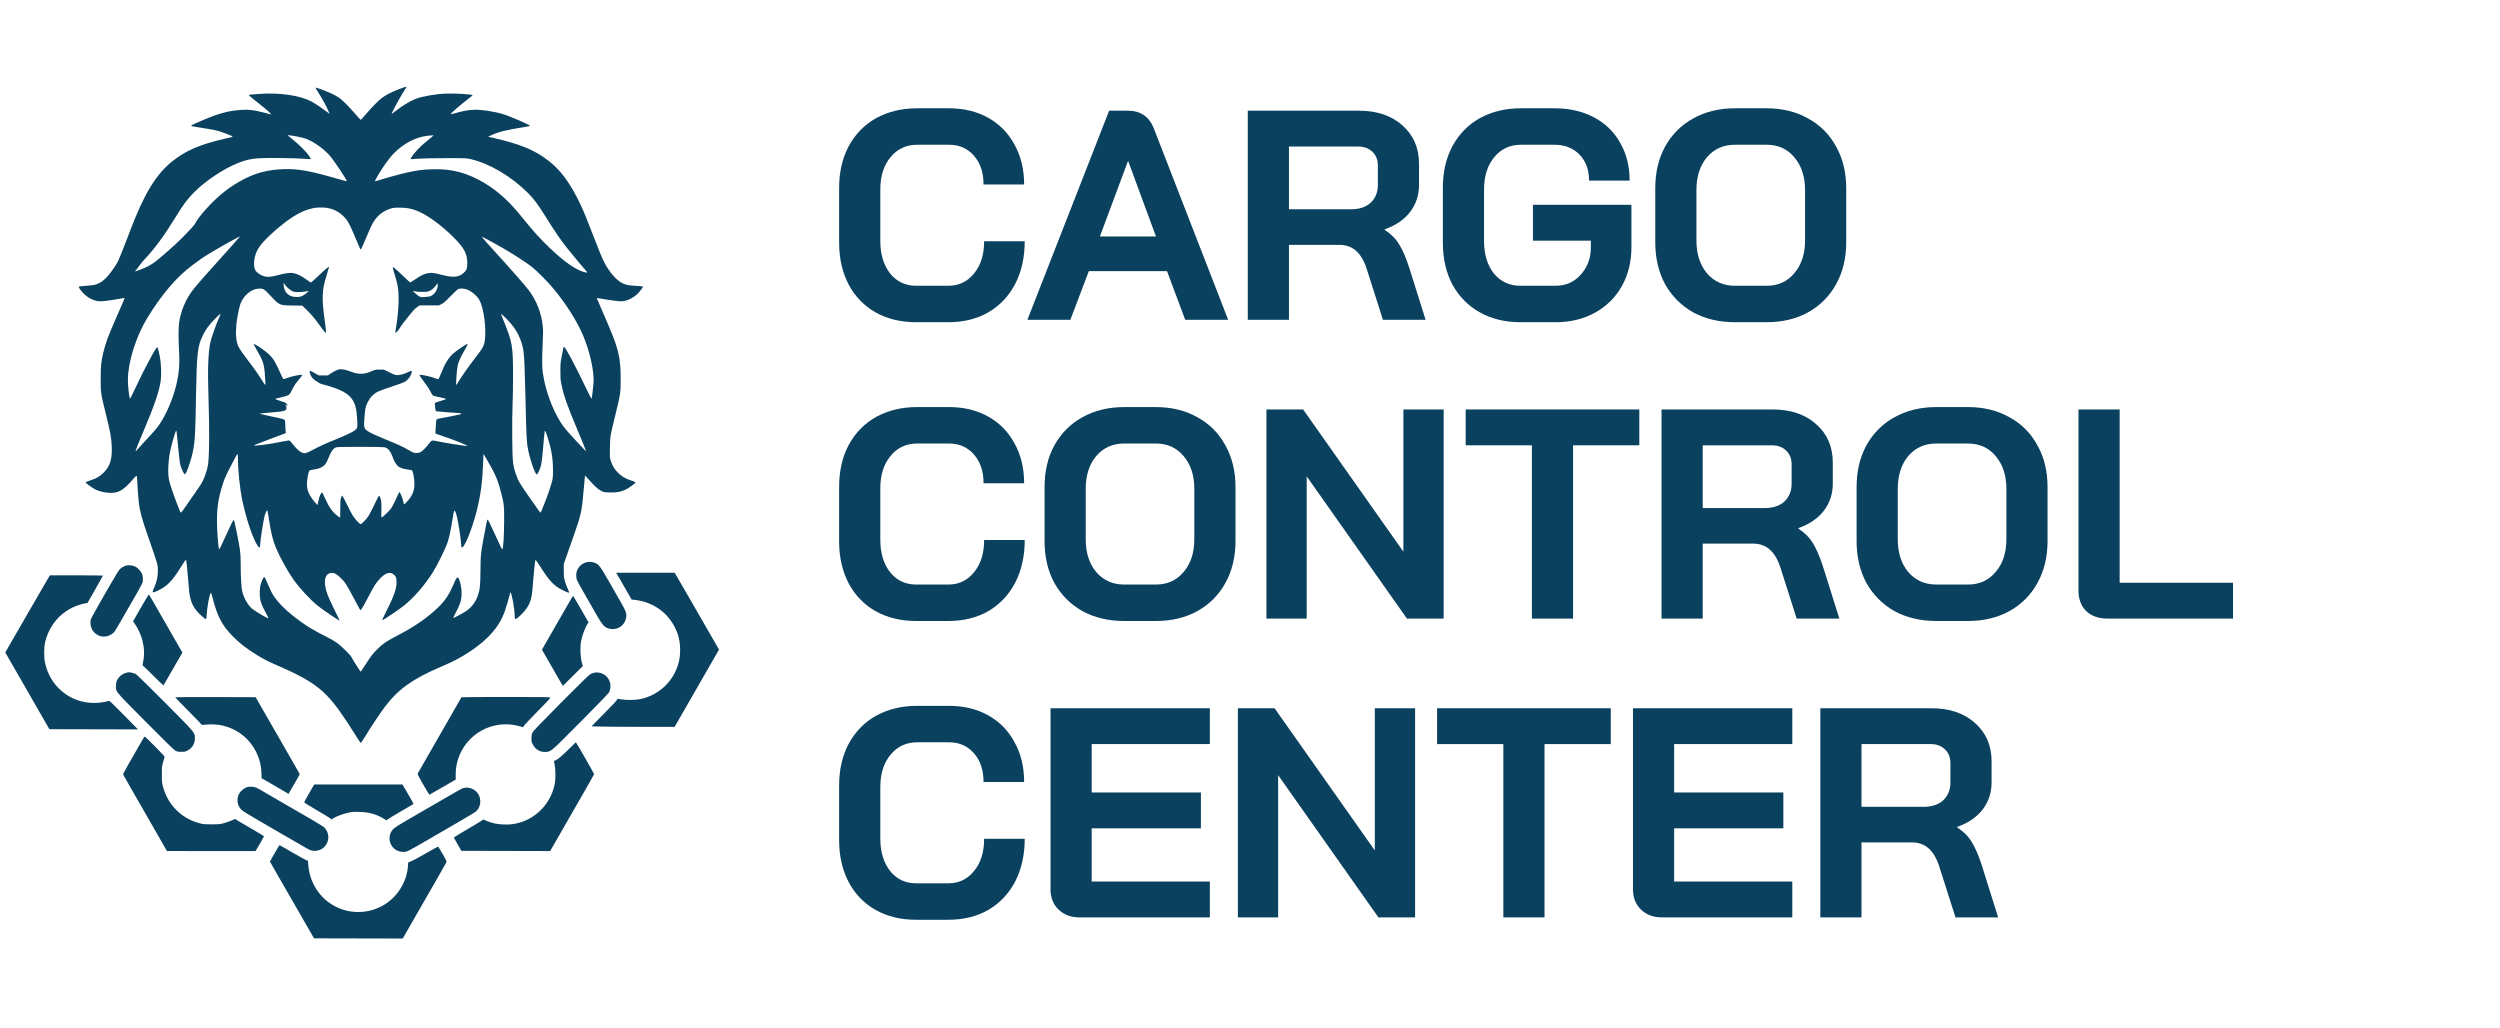 <svg xmlns="http://www.w3.org/2000/svg" fill="none" viewBox="0 0 197 81" height="81" width="197">
<g clip-path="url(#clip0_10_363)">
<path fill="#0A415F" d="M143.442 55.809H152.188C153.614 55.809 154.758 56.193 155.62 56.962C156.498 57.732 156.937 58.744 156.937 60V61.648C156.937 62.464 156.702 63.178 156.232 63.79C155.777 64.386 155.111 64.842 154.233 65.156V65.203C154.735 65.532 155.111 65.909 155.362 66.333C155.628 66.757 155.887 67.345 156.138 68.099L157.454 72.289H154.092L152.846 68.381C152.642 67.706 152.36 67.204 152 66.874C151.639 66.545 151.192 66.38 150.659 66.38H146.686V72.289H143.442V55.809ZM151.576 63.578C152.235 63.578 152.752 63.406 153.128 63.06C153.504 62.699 153.692 62.236 153.692 61.671V60.141C153.692 59.686 153.551 59.325 153.269 59.058C152.987 58.775 152.611 58.634 152.141 58.634H146.686V63.578H151.576Z"></path>
<path fill="#0A415F" d="M130.959 72.289C130.285 72.289 129.736 72.085 129.313 71.677C128.89 71.269 128.678 70.735 128.678 70.076V55.809H141.233V58.634H131.923V62.448H140.528V65.273H131.923V69.464H141.233V72.289H130.959Z"></path>
<path fill="#0A415F" d="M118.464 58.634H113.244V55.809H126.928V58.634H121.708V72.289H118.464V58.634Z"></path>
<path fill="#0A415F" d="M97.544 55.809H100.436L108.336 67.016V55.809H111.51V72.289H108.618L100.718 61.083V72.289H97.544V55.809Z"></path>
<path fill="#0A415F" d="M85.062 72.289C84.388 72.289 83.839 72.085 83.416 71.677C82.993 71.269 82.781 70.735 82.781 70.076V55.809H95.336V58.634H86.025V62.448H94.631V65.273H86.025V69.464H95.336V72.289H85.062Z"></path>
<path fill="#0A415F" d="M72.19 72.478C70.983 72.478 69.917 72.219 68.992 71.701C68.083 71.183 67.378 70.453 66.876 69.511C66.375 68.554 66.124 67.455 66.124 66.215V61.883C66.124 60.643 66.375 59.552 66.876 58.611C67.394 57.653 68.115 56.915 69.039 56.397C69.98 55.88 71.061 55.62 72.284 55.62H74.776C75.952 55.62 76.986 55.872 77.88 56.374C78.773 56.876 79.463 57.582 79.948 58.493C80.45 59.387 80.701 60.431 80.701 61.624H77.503C77.503 60.682 77.253 59.929 76.751 59.364C76.249 58.783 75.591 58.493 74.776 58.493H72.284C71.406 58.493 70.701 58.822 70.168 59.482C69.635 60.125 69.369 60.973 69.369 62.024V66.074C69.369 67.125 69.627 67.981 70.144 68.64C70.662 69.284 71.344 69.605 72.19 69.605H74.729C75.56 69.605 76.234 69.284 76.751 68.64C77.284 67.996 77.55 67.149 77.55 66.097H80.748C80.748 67.369 80.497 68.491 79.996 69.464C79.494 70.421 78.789 71.167 77.88 71.701C76.971 72.219 75.92 72.478 74.729 72.478H72.19Z"></path>
<path fill="#0A415F" d="M166.065 48.746C165.375 48.746 164.819 48.549 164.395 48.157C163.988 47.749 163.784 47.215 163.784 46.556V32.265H167.029V45.92H175.963V48.746H166.065Z"></path>
<path fill="#0A415F" d="M152.578 48.934C151.339 48.934 150.242 48.675 149.286 48.157C148.346 47.624 147.609 46.886 147.076 45.944C146.559 44.987 146.3 43.88 146.3 42.624V38.387C146.3 37.131 146.559 36.032 147.076 35.091C147.609 34.133 148.346 33.395 149.286 32.877C150.242 32.344 151.339 32.077 152.578 32.077H155.07C156.308 32.077 157.398 32.344 158.338 32.877C159.294 33.395 160.031 34.133 160.548 35.091C161.081 36.032 161.347 37.131 161.347 38.387V42.624C161.347 43.88 161.081 44.987 160.548 45.944C160.031 46.886 159.294 47.624 158.338 48.157C157.398 48.675 156.308 48.934 155.07 48.934H152.578ZM155.07 46.062C155.979 46.062 156.708 45.732 157.256 45.073C157.821 44.414 158.103 43.551 158.103 42.483V38.528C158.103 37.461 157.821 36.597 157.256 35.938C156.708 35.279 155.979 34.949 155.07 34.949H152.578C151.669 34.949 150.932 35.279 150.368 35.938C149.819 36.597 149.545 37.461 149.545 38.528V42.483C149.545 43.551 149.819 44.414 150.368 45.073C150.932 45.732 151.669 46.062 152.578 46.062H155.07Z"></path>
<path fill="#0A415F" d="M130.928 32.265H139.674C141.101 32.265 142.245 32.65 143.107 33.419C143.985 34.188 144.424 35.2 144.424 36.456V38.104C144.424 38.92 144.188 39.634 143.718 40.246C143.264 40.843 142.598 41.298 141.72 41.612V41.659C142.221 41.989 142.598 42.365 142.848 42.789C143.115 43.213 143.373 43.801 143.624 44.555L144.941 48.746H141.579L140.333 44.837C140.129 44.163 139.847 43.66 139.486 43.331C139.126 43.001 138.679 42.836 138.146 42.836H134.173V48.746H130.928V32.265ZM139.063 40.035C139.721 40.035 140.239 39.862 140.615 39.517C140.991 39.156 141.179 38.693 141.179 38.127V36.597C141.179 36.142 141.038 35.781 140.756 35.514C140.474 35.232 140.098 35.09 139.627 35.09H134.173V40.035H139.063Z"></path>
<path fill="#0A415F" d="M120.714 35.09H115.495V32.265H129.178V35.09H123.958V48.746H120.714V35.09Z"></path>
<path fill="#0A415F" d="M99.795 32.265H102.686L110.586 43.472V32.265H113.76V48.746H110.868L102.969 37.539V48.746H99.795V32.265Z"></path>
<path fill="#0A415F" d="M88.588 48.934C87.35 48.934 86.253 48.675 85.297 48.157C84.356 47.624 83.62 46.886 83.087 45.944C82.569 44.987 82.311 43.88 82.311 42.624V38.387C82.311 37.131 82.569 36.032 83.087 35.091C83.62 34.133 84.356 33.395 85.297 32.877C86.253 32.344 87.35 32.077 88.588 32.077H91.08C92.319 32.077 93.408 32.344 94.349 32.877C95.305 33.395 96.041 34.133 96.558 35.091C97.091 36.032 97.358 37.131 97.358 38.387V42.624C97.358 43.88 97.091 44.987 96.558 45.944C96.041 46.886 95.305 47.624 94.349 48.157C93.408 48.675 92.319 48.934 91.08 48.934H88.588ZM91.08 46.062C91.99 46.062 92.718 45.732 93.267 45.073C93.831 44.414 94.113 43.551 94.113 42.483V38.528C94.113 37.461 93.831 36.597 93.267 35.938C92.718 35.279 91.99 34.949 91.08 34.949H88.588C87.679 34.949 86.942 35.279 86.378 35.938C85.83 36.597 85.555 37.461 85.555 38.528V42.483C85.555 43.551 85.83 44.414 86.378 45.073C86.942 45.732 87.679 46.062 88.588 46.062H91.08Z"></path>
<path fill="#0A415F" d="M72.19 48.934C70.983 48.934 69.917 48.675 68.992 48.157C68.083 47.639 67.378 46.91 66.876 45.968C66.375 45.01 66.124 43.912 66.124 42.672V38.34C66.124 37.1 66.375 36.009 66.876 35.067C67.394 34.11 68.115 33.372 69.039 32.854C69.98 32.336 71.061 32.077 72.284 32.077H74.776C75.952 32.077 76.986 32.328 77.88 32.83C78.773 33.333 79.463 34.039 79.948 34.949C80.45 35.844 80.701 36.888 80.701 38.081H77.503C77.503 37.139 77.253 36.386 76.751 35.82C76.249 35.24 75.591 34.949 74.776 34.949H72.284C71.406 34.949 70.701 35.279 70.168 35.938C69.635 36.582 69.369 37.429 69.369 38.481V42.53C69.369 43.582 69.627 44.437 70.144 45.097C70.662 45.74 71.344 46.062 72.19 46.062H74.729C75.56 46.062 76.234 45.74 76.751 45.097C77.284 44.453 77.55 43.605 77.55 42.554H80.748C80.748 43.825 80.497 44.947 79.996 45.921C79.494 46.878 78.789 47.624 77.88 48.157C76.971 48.675 75.92 48.934 74.729 48.934H72.19Z"></path>
<path fill="#0A415F" d="M136.713 25.391C135.475 25.391 134.377 25.132 133.421 24.614C132.481 24.08 131.744 23.342 131.211 22.401C130.694 21.443 130.435 20.337 130.435 19.081V14.843C130.435 13.588 130.694 12.489 131.211 11.547C131.744 10.59 132.481 9.852 133.421 9.334C134.377 8.8 135.475 8.533 136.713 8.533H139.205C140.443 8.533 141.533 8.8 142.473 9.334C143.429 9.852 144.166 10.59 144.683 11.547C145.216 12.489 145.482 13.588 145.482 14.843V19.081C145.482 20.337 145.216 21.443 144.683 22.401C144.166 23.342 143.429 24.08 142.473 24.614C141.533 25.132 140.443 25.391 139.205 25.391H136.713ZM139.205 22.518C140.114 22.518 140.843 22.189 141.391 21.529C141.956 20.87 142.238 20.007 142.238 18.94V14.984C142.238 13.917 141.956 13.054 141.391 12.395C140.843 11.735 140.114 11.406 139.205 11.406H136.713C135.804 11.406 135.067 11.735 134.503 12.395C133.954 13.054 133.68 13.917 133.68 14.984V18.94C133.68 20.007 133.954 20.87 134.503 21.529C135.067 22.189 135.804 22.518 136.713 22.518H139.205Z"></path>
<path fill="#0A415F" d="M119.81 25.391C118.603 25.391 117.537 25.132 116.613 24.614C115.688 24.096 114.967 23.366 114.449 22.424C113.948 21.467 113.697 20.368 113.697 19.128V14.796C113.697 13.556 113.948 12.465 114.449 11.524C114.967 10.566 115.688 9.828 116.613 9.31C117.553 8.792 118.634 8.533 119.857 8.533H122.49C123.666 8.533 124.7 8.769 125.594 9.24C126.487 9.711 127.177 10.378 127.663 11.241C128.164 12.104 128.415 13.101 128.415 14.231H125.218C125.218 13.383 124.967 12.701 124.465 12.183C123.964 11.665 123.305 11.406 122.49 11.406H119.857C118.979 11.406 118.274 11.735 117.741 12.395C117.208 13.038 116.942 13.886 116.942 14.937V18.987C116.942 20.038 117.2 20.894 117.718 21.553C118.25 22.197 118.948 22.518 119.81 22.518H122.584C123.384 22.518 124.042 22.228 124.559 21.647C125.092 21.067 125.359 20.345 125.359 19.481V18.963H120.797V16.138H128.556V19.481C128.556 20.627 128.305 21.647 127.804 22.542C127.302 23.436 126.597 24.135 125.688 24.637C124.779 25.14 123.744 25.391 122.584 25.391H119.81Z"></path>
<path fill="#0A415F" d="M98.325 8.722H107.071C108.498 8.722 109.642 9.106 110.504 9.875C111.382 10.645 111.82 11.657 111.82 12.913V14.561C111.82 15.377 111.585 16.091 111.115 16.703C110.661 17.299 109.994 17.755 109.117 18.069V18.116C109.618 18.445 109.994 18.822 110.245 19.246C110.512 19.669 110.77 20.258 111.021 21.012L112.338 25.202H108.976L107.73 21.294C107.526 20.619 107.244 20.117 106.883 19.787C106.523 19.458 106.076 19.293 105.543 19.293H101.57V25.202H98.325V8.722ZM106.46 16.491C107.118 16.491 107.635 16.319 108.012 15.973C108.388 15.612 108.576 15.149 108.576 14.584V13.054C108.576 12.599 108.435 12.238 108.153 11.971C107.871 11.688 107.494 11.547 107.024 11.547H101.57V16.491H106.46Z"></path>
<path fill="#0A415F" d="M91.961 21.365H85.801L84.344 25.202H80.958L87.4 8.722H88.858C89.877 8.722 90.566 9.193 90.927 10.134L96.781 25.202H93.395L91.961 21.365ZM86.671 18.634H91.091L88.905 12.701H88.881L86.671 18.634Z"></path>
<path fill="#0A415F" d="M72.19 25.391C70.983 25.391 69.917 25.132 68.992 24.614C68.083 24.096 67.378 23.366 66.876 22.424C66.375 21.467 66.124 20.368 66.124 19.128V14.796C66.124 13.556 66.375 12.465 66.876 11.524C67.394 10.566 68.115 9.828 69.039 9.31C69.98 8.792 71.061 8.533 72.284 8.533H74.776C75.952 8.533 76.986 8.785 77.88 9.287C78.773 9.789 79.463 10.495 79.948 11.406C80.45 12.3 80.701 13.344 80.701 14.537H77.503C77.503 13.595 77.253 12.842 76.751 12.277C76.249 11.696 75.591 11.406 74.776 11.406H72.284C71.406 11.406 70.701 11.735 70.168 12.395C69.635 13.038 69.369 13.886 69.369 14.937V18.987C69.369 20.038 69.627 20.894 70.144 21.553C70.662 22.197 71.344 22.518 72.19 22.518H74.729C75.56 22.518 76.234 22.197 76.751 21.553C77.284 20.91 77.55 20.062 77.55 19.01H80.748C80.748 20.282 80.497 21.404 79.996 22.377C79.494 23.334 78.789 24.08 77.88 24.614C76.971 25.132 75.92 25.391 74.729 25.391H72.19Z"></path>
<path fill="#0A415F" d="M31.484 7.011C30.868 7.244 30.432 7.463 30.112 7.702C29.813 7.926 29.315 8.431 28.822 9.012C28.625 9.243 28.453 9.437 28.44 9.442C28.412 9.452 28.181 9.208 27.89 8.859C27.593 8.504 27.017 7.923 26.785 7.746C26.672 7.66 26.398 7.502 26.177 7.396C25.78 7.205 24.894 6.876 24.862 6.908C24.853 6.917 24.951 7.088 25.08 7.287C25.37 7.736 25.727 8.385 25.845 8.676C25.893 8.796 25.95 8.906 25.971 8.919C25.999 8.937 25.998 8.944 25.967 8.944C25.943 8.945 25.808 8.856 25.666 8.747C25.294 8.464 24.736 8.095 24.503 7.978C23.581 7.516 22.084 7.296 20.536 7.394C19.693 7.447 19.593 7.461 19.623 7.516C19.637 7.54 19.837 7.708 20.067 7.888C20.609 8.311 21.162 8.775 21.289 8.912L21.389 9.021L21.306 9.003C21.26 8.994 20.988 8.925 20.703 8.851C20.038 8.677 19.632 8.627 19.116 8.653C17.934 8.714 17.048 8.974 15.263 9.785C14.982 9.912 14.997 9.931 15.452 10.004C16.941 10.242 17.047 10.264 17.485 10.413C17.73 10.497 18.032 10.612 18.154 10.668C18.413 10.788 18.477 10.753 17.64 10.948C15.713 11.397 14.598 11.884 13.548 12.735C12.283 13.761 11.355 15.289 10.274 18.127C10.207 18.302 10.115 18.545 10.069 18.665C10.023 18.785 9.956 18.959 9.921 19.052C9.719 19.582 9.368 20.452 9.302 20.582C9.187 20.812 8.831 21.344 8.614 21.61C8.196 22.125 7.807 22.388 7.351 22.463C7.228 22.484 6.927 22.514 6.682 22.529C6.438 22.545 6.227 22.568 6.215 22.58C6.177 22.618 6.301 22.814 6.511 23.047C6.896 23.475 7.434 23.743 7.91 23.743C8.16 23.743 8.835 23.653 9.433 23.54C9.633 23.502 9.803 23.478 9.811 23.486C9.829 23.503 9.795 23.583 9.187 24.971C8.491 26.558 8.332 26.987 8.135 27.806C7.97 28.489 7.936 28.836 7.935 29.848C7.933 30.975 7.933 30.974 8.352 32.662C8.7 34.063 8.779 34.508 8.806 35.195C8.845 36.202 8.672 36.745 8.147 37.264C7.859 37.548 7.591 37.702 7.123 37.853C6.914 37.92 6.742 37.989 6.742 38.005C6.742 38.061 7.263 38.444 7.495 38.56C7.937 38.78 8.605 38.889 9.052 38.815C9.503 38.739 9.894 38.453 10.463 37.78C10.715 37.481 10.793 37.438 10.793 37.594C10.793 37.767 10.893 39.192 10.929 39.534C11.003 40.228 11.181 40.892 11.671 42.292C12.454 44.532 12.443 44.494 12.439 45.016C12.436 45.455 12.339 45.889 12.152 46.295C11.952 46.73 11.986 46.762 12.43 46.546C13.183 46.181 13.554 45.806 14.221 44.736C14.56 44.193 14.629 44.099 14.661 44.132C14.691 44.162 14.744 44.651 14.81 45.504C14.848 45.994 14.895 46.516 14.914 46.664C14.999 47.318 15.161 47.727 15.499 48.139C15.703 48.387 16.176 48.808 16.231 48.79C16.252 48.783 16.277 48.621 16.29 48.409C16.328 47.807 16.501 46.865 16.598 46.732C16.634 46.682 16.656 46.737 16.752 47.106C17.126 48.554 17.468 49.223 18.259 50.055C18.816 50.64 19.429 51.119 20.302 51.651C20.815 51.963 21.236 52.173 22.119 52.555C23.892 53.323 24.959 53.979 25.727 54.775C26.409 55.481 26.944 56.223 28.101 58.065C28.263 58.323 28.41 58.539 28.428 58.545C28.445 58.551 28.623 58.287 28.823 57.958C29.247 57.258 29.904 56.27 30.294 55.745C31.351 54.324 32.522 53.486 34.798 52.519C35.791 52.097 36.332 51.809 37.111 51.286C38.477 50.369 39.344 49.372 39.749 48.252C39.887 47.871 40.078 47.225 40.156 46.873C40.18 46.767 40.21 46.681 40.224 46.681C40.318 46.681 40.556 47.989 40.557 48.512C40.558 48.813 40.584 48.834 40.779 48.691C40.98 48.543 41.346 48.162 41.483 47.959C41.843 47.426 41.932 47.06 42.013 45.773C42.048 45.227 42.165 44.144 42.193 44.116C42.208 44.101 42.361 44.313 42.533 44.586C43.286 45.783 43.657 46.176 44.352 46.511C44.765 46.711 44.842 46.736 44.842 46.671C44.842 46.645 44.79 46.51 44.726 46.371C44.663 46.233 44.569 45.985 44.519 45.82C44.437 45.549 44.428 45.469 44.426 44.983L44.424 44.444L44.63 43.856C44.743 43.532 45.005 42.791 45.211 42.208C45.789 40.573 45.858 40.25 45.997 38.559C46.045 37.968 46.09 37.479 46.096 37.473C46.102 37.467 46.262 37.638 46.452 37.854C46.859 38.316 47.166 38.588 47.42 38.707C47.585 38.785 47.653 38.795 48.078 38.805C48.62 38.819 48.907 38.765 49.307 38.575C49.547 38.461 50.045 38.105 50.075 38.025C50.088 37.991 49.993 37.946 49.715 37.857C49.26 37.71 48.934 37.508 48.638 37.189C48.391 36.923 48.258 36.696 48.139 36.34C48.05 36.073 48.05 36.069 48.064 35.264C48.081 34.36 48.077 34.386 48.423 32.976C48.908 31.003 48.91 30.988 48.908 29.831C48.907 28.552 48.813 27.96 48.441 26.871C48.299 26.459 47.676 24.967 47.205 23.914C47.102 23.685 47.023 23.491 47.03 23.485C47.036 23.479 47.16 23.496 47.306 23.524C47.858 23.628 48.718 23.743 48.937 23.743C49.389 23.743 49.926 23.484 50.302 23.084C50.511 22.862 50.688 22.609 50.657 22.578C50.645 22.566 50.413 22.544 50.141 22.527C49.491 22.488 49.327 22.456 49.029 22.309C48.586 22.091 48.025 21.45 47.651 20.737C47.439 20.332 47.292 19.978 46.66 18.345C46.036 16.734 45.862 16.327 45.498 15.621C44.789 14.249 44.165 13.428 43.303 12.732C42.187 11.832 41.012 11.347 38.665 10.816L38.464 10.771L38.686 10.667C39.263 10.395 39.954 10.223 41.285 10.019C41.547 9.978 41.762 9.931 41.762 9.914C41.762 9.838 40.159 9.147 39.602 8.983C38.864 8.765 37.886 8.624 37.309 8.652C36.865 8.674 36.55 8.731 35.951 8.896C35.717 8.96 35.517 9.006 35.509 8.997C35.473 8.962 36.284 8.258 36.902 7.788C37.089 7.646 37.242 7.517 37.242 7.502C37.242 7.431 35.883 7.349 35.15 7.375C34.357 7.403 33.293 7.586 32.768 7.785C32.332 7.95 31.639 8.372 31.135 8.779C30.994 8.893 30.871 8.98 30.863 8.972C30.826 8.935 31.592 7.531 31.89 7.088C32.015 6.903 32.046 6.825 31.994 6.827C31.98 6.827 31.751 6.91 31.484 7.011ZM22.678 10.671C22.678 10.681 22.848 10.822 23.055 10.984C23.519 11.348 24.158 11.983 24.346 12.27C24.423 12.388 24.486 12.499 24.486 12.518C24.486 12.54 24.405 12.544 24.26 12.53C23.5 12.455 21.122 12.422 20.3 12.476C19.77 12.51 19.303 12.624 18.724 12.859C17.597 13.316 16.208 14.242 15.317 15.129C14.795 15.649 14.427 16.139 13.874 17.05C13.012 18.47 12.183 19.604 11.413 20.414C11.264 20.571 11.076 20.797 10.996 20.915C10.916 21.034 10.798 21.189 10.734 21.26C10.67 21.331 10.626 21.389 10.635 21.389C10.71 21.389 11.403 21.118 11.637 20.997C12.137 20.738 12.427 20.507 13.739 19.328C14.313 18.813 15.216 17.873 15.347 17.656C15.613 17.211 15.782 16.984 16.173 16.546C17.179 15.418 18.139 14.66 19.302 14.076C20.266 13.591 21.173 13.37 22.36 13.329C23.469 13.29 24.442 13.464 26.558 14.078C26.97 14.197 27.314 14.288 27.323 14.279C27.379 14.223 26.278 12.579 25.942 12.216C25.451 11.685 24.767 11.2 24.151 10.948C23.836 10.819 22.678 10.601 22.678 10.671ZM33.699 10.697C32.759 10.807 31.844 11.278 31.063 12.056C30.67 12.446 30.154 13.167 29.712 13.941C29.529 14.261 29.512 14.311 29.595 14.279C29.625 14.268 29.877 14.192 30.156 14.11C32.264 13.493 33.105 13.336 34.296 13.336C35.007 13.335 35.428 13.38 36.037 13.522C37.062 13.759 38.245 14.364 39.209 15.142C39.942 15.733 40.461 16.272 41.26 17.269C42.04 18.242 42.563 18.816 43.369 19.586C44.407 20.578 45.316 21.222 45.959 21.419C46.085 21.458 46.202 21.49 46.218 21.49C46.273 21.49 46.249 21.4 46.177 21.335C46.102 21.268 45.184 20.167 44.71 19.576C44.196 18.937 43.71 18.224 42.9 16.925C42.378 16.087 42.052 15.657 41.596 15.2C40.295 13.898 38.526 12.856 37.075 12.537C36.733 12.462 36.675 12.46 35.083 12.462C34.065 12.463 33.241 12.481 32.913 12.508C32.622 12.532 32.376 12.543 32.367 12.534C32.305 12.472 32.814 11.839 33.215 11.477C33.358 11.348 33.63 11.118 33.819 10.967C34.008 10.815 34.162 10.684 34.162 10.675C34.162 10.655 33.997 10.663 33.699 10.697ZM24.905 16.367C24.159 16.46 23.381 16.826 22.496 17.498C21.6 18.178 20.747 18.991 20.425 19.472C20.208 19.796 20.088 20.115 20.034 20.509C19.994 20.804 20.025 21.11 20.113 21.28C20.188 21.426 20.388 21.588 20.635 21.704C20.956 21.854 21.296 21.848 21.908 21.681C22.499 21.52 22.832 21.475 23.114 21.521C23.391 21.565 23.778 21.757 24.168 22.043C24.333 22.164 24.484 22.264 24.503 22.264C24.522 22.264 24.805 22.009 25.132 21.699C25.692 21.167 25.926 20.974 25.926 21.047C25.926 21.064 25.849 21.326 25.756 21.629C25.523 22.383 25.459 22.706 25.435 23.256C25.412 23.795 25.448 24.253 25.594 25.297C25.65 25.699 25.691 26.077 25.685 26.138L25.675 26.249L25.579 26.148C25.527 26.093 25.366 25.881 25.223 25.677C24.863 25.17 24.486 24.723 24.124 24.377L23.819 24.085L23.04 24.074C21.986 24.059 22.04 24.086 21.166 23.148C20.83 22.788 20.701 22.721 20.378 22.742C19.776 22.781 19.148 23.319 18.93 23.983C18.829 24.288 18.671 25.108 18.629 25.54C18.549 26.372 18.607 26.953 18.81 27.358C18.875 27.488 19.103 27.821 19.317 28.097C19.871 28.815 20.276 29.381 20.581 29.865C20.933 30.422 20.928 30.417 20.914 30.16C20.838 28.702 20.8 28.558 20.239 27.595C20.088 27.336 19.98 27.119 19.999 27.113C20.086 27.084 20.882 27.62 21.184 27.911C21.544 28.258 21.694 28.504 22.095 29.41C22.227 29.708 22.32 29.879 22.349 29.874C22.373 29.87 22.547 29.813 22.735 29.747C23.045 29.639 23.692 29.511 23.807 29.535C23.837 29.542 23.787 29.625 23.66 29.776C23.289 30.217 23.186 30.368 23.013 30.722C22.809 31.14 22.789 31.155 22.226 31.29C21.724 31.411 21.707 31.416 21.707 31.447C21.707 31.462 21.794 31.498 21.9 31.528C22.006 31.558 22.152 31.608 22.225 31.64C22.298 31.672 22.374 31.694 22.394 31.689C22.446 31.677 22.645 31.869 22.645 31.931C22.645 32.01 22.601 31.994 22.533 31.891C22.496 31.835 22.481 31.825 22.495 31.866C22.621 32.225 22.595 32.32 22.356 32.378C22.094 32.441 22.026 32.449 21.339 32.504C20.98 32.533 20.634 32.566 20.569 32.577L20.452 32.598L20.619 32.643C20.775 32.685 21.578 32.864 22.134 32.98C22.268 33.008 22.399 33.053 22.427 33.081C22.465 33.119 22.478 33.215 22.48 33.457C22.481 33.636 22.493 33.86 22.507 33.954L22.531 34.126L22.345 34.198C22.243 34.238 21.918 34.359 21.624 34.468C20.866 34.748 20.093 35.045 20.034 35.08C19.846 35.19 21.228 35.013 22.286 34.79C22.502 34.745 22.717 34.708 22.762 34.708C22.826 34.708 22.898 34.776 23.081 35.008C23.353 35.355 23.576 35.565 23.767 35.653C23.996 35.759 24.113 35.738 24.528 35.514C25.163 35.172 25.553 34.991 26.367 34.663C27.194 34.329 27.772 34.057 27.959 33.914C28.173 33.75 28.188 33.676 28.141 32.999C28.09 32.267 28.04 32.015 27.88 31.69C27.704 31.332 27.437 31.072 27.014 30.845C26.69 30.671 25.981 30.418 25.529 30.315C25.326 30.268 25.125 30.186 25.089 30.134C25.08 30.12 25.009 30.077 24.931 30.037C24.666 29.902 24.459 29.624 24.407 29.335C24.38 29.181 24.434 29.191 24.799 29.402L25.104 29.579H25.842L26.084 29.417C26.217 29.328 26.421 29.217 26.536 29.169C26.722 29.093 26.775 29.086 26.994 29.106C27.156 29.121 27.349 29.17 27.547 29.248C28.25 29.524 28.669 29.523 29.296 29.246C29.551 29.133 29.592 29.125 29.906 29.125H30.243L30.691 29.343C31.082 29.535 31.162 29.562 31.33 29.562C31.535 29.562 31.905 29.453 32.188 29.309C32.424 29.189 32.468 29.196 32.439 29.35C32.39 29.609 32.195 29.887 31.939 30.064C31.854 30.122 31.457 30.271 30.903 30.452C30.408 30.614 29.896 30.801 29.765 30.869C29.416 31.048 29.158 31.32 28.964 31.715C28.793 32.063 28.776 32.154 28.705 33.1C28.653 33.785 28.688 33.844 29.329 34.164C29.511 34.255 29.945 34.446 30.295 34.589C31.378 35.032 31.724 35.19 32.172 35.45C32.582 35.686 32.616 35.7 32.806 35.698C32.932 35.697 33.049 35.674 33.121 35.636C33.288 35.547 33.538 35.301 33.784 34.985C34.026 34.674 34.016 34.678 34.403 34.76C35.048 34.896 36.579 35.141 36.806 35.144C37.006 35.147 35.765 34.651 34.62 34.272C34.323 34.173 34.292 34.155 34.307 34.09C34.317 34.051 34.335 33.802 34.348 33.538C34.375 32.989 34.354 33.022 34.714 32.962C35.067 32.903 36.103 32.695 36.247 32.655C36.401 32.611 36.38 32.555 36.211 32.556C36.064 32.556 34.351 32.418 34.336 32.404C34.331 32.399 34.309 32.257 34.287 32.088C34.261 31.881 34.26 31.771 34.283 31.748C34.302 31.729 34.496 31.66 34.715 31.596C34.934 31.531 35.127 31.465 35.143 31.448C35.172 31.42 34.985 31.369 34.43 31.254C34.292 31.226 34.154 31.189 34.125 31.174C34.096 31.158 34.014 31.035 33.944 30.9C33.788 30.6 33.694 30.457 33.336 29.98C33.183 29.776 33.057 29.589 33.057 29.565C33.057 29.533 33.1 29.527 33.233 29.545C33.535 29.583 34 29.7 34.274 29.805C34.418 29.86 34.547 29.892 34.561 29.877C34.575 29.861 34.658 29.666 34.747 29.444C35.076 28.618 35.322 28.216 35.726 27.848C35.965 27.63 36.744 27.107 36.829 27.107C36.884 27.107 36.826 27.229 36.55 27.703C36.308 28.117 36.144 28.483 36.069 28.78C36.008 29.017 35.91 30.287 35.95 30.326C35.96 30.336 35.995 30.296 36.028 30.236C36.219 29.888 36.975 28.805 37.464 28.178C38.156 27.291 38.211 27.161 38.237 26.349C38.269 25.417 38.071 24.222 37.794 23.676C37.636 23.363 37.241 23.009 36.857 22.836C36.628 22.732 36.256 22.707 36.102 22.783C36.038 22.815 35.761 23.073 35.484 23.358C35.075 23.779 34.945 23.892 34.781 23.969L34.581 24.063L33.063 24.065L32.873 24.196C32.769 24.268 32.629 24.396 32.561 24.481C32.494 24.565 32.345 24.744 32.23 24.878C31.98 25.17 31.58 25.705 31.507 25.845C31.429 25.994 31.193 26.253 31.163 26.223C31.148 26.209 31.162 26.058 31.194 25.887C31.346 25.06 31.432 24.002 31.408 23.273C31.387 22.685 31.332 22.393 31.097 21.63C30.941 21.125 30.926 21.053 30.982 21.053C31.024 21.053 31.523 21.5 31.969 21.935C32.153 22.116 32.314 22.263 32.326 22.263C32.338 22.263 32.519 22.148 32.728 22.006C33.22 21.673 33.465 21.559 33.769 21.52C34.07 21.482 34.179 21.497 34.848 21.667C35.715 21.888 36.146 21.849 36.524 21.515C36.773 21.295 36.824 21.165 36.823 20.75C36.822 20.003 36.594 19.561 35.788 18.748C34.79 17.738 33.614 16.889 32.789 16.583C32.357 16.422 32.026 16.366 31.5 16.365C31.043 16.364 30.974 16.372 30.73 16.454C30.178 16.64 29.752 16.976 29.446 17.467C29.276 17.741 29.134 18.047 28.737 19.001C28.51 19.548 28.438 19.688 28.404 19.653C28.388 19.637 28.237 19.29 28.068 18.883C27.538 17.608 27.382 17.328 27.011 16.988C26.641 16.649 26.224 16.45 25.738 16.379C25.515 16.347 25.113 16.341 24.905 16.367ZM18.744 18.704C17.993 19.093 16.469 19.976 15.949 20.323C15.811 20.416 15.442 20.684 15.129 20.92C13.891 21.852 12.718 23.231 11.597 25.072C10.719 26.512 10.077 28.56 10.079 29.915C10.079 30.5 10.186 31.412 10.254 31.412C10.267 31.412 10.472 30.999 10.709 30.495C11.178 29.499 11.371 29.116 11.858 28.217C12.219 27.549 12.363 27.324 12.4 27.364C12.439 27.407 12.521 27.716 12.602 28.133C12.694 28.6 12.729 29.557 12.67 29.97C12.541 30.864 12.186 31.904 11.277 34.052C10.848 35.067 10.665 35.529 10.683 35.548C10.691 35.558 10.737 35.52 10.783 35.465C10.83 35.409 11.128 35.084 11.445 34.741C12.249 33.874 12.375 33.726 12.618 33.361C13.112 32.622 13.618 31.433 13.869 30.419C14.105 29.469 14.169 28.755 14.111 27.713C14.059 26.791 14.058 25.877 14.108 25.473C14.223 24.539 14.641 23.555 15.259 22.768C15.496 22.465 16.203 21.659 17.088 20.683C18.074 19.595 18.895 18.67 18.895 18.648C18.895 18.625 18.897 18.625 18.744 18.704ZM38.015 18.724C38.094 18.828 38.52 19.309 38.9 19.724C40.201 21.146 41.389 22.497 41.687 22.897C42.29 23.704 42.672 24.695 42.77 25.708C42.803 26.055 42.802 26.308 42.764 27.066C42.705 28.223 42.709 28.97 42.779 29.42C42.986 30.769 43.5 32.194 44.159 33.248C44.414 33.657 44.588 33.866 45.383 34.725C46.038 35.431 46.181 35.578 46.181 35.54C46.181 35.511 45.83 34.65 45.478 33.816C44.687 31.944 44.439 31.233 44.233 30.251C44.167 29.934 44.156 29.789 44.158 29.226C44.161 28.607 44.168 28.536 44.284 27.97C44.352 27.64 44.407 27.363 44.407 27.356C44.407 27.348 44.426 27.342 44.449 27.342C44.556 27.342 45.311 28.768 46.333 30.9C46.5 31.248 46.605 31.431 46.621 31.403C46.646 31.358 46.728 30.675 46.767 30.184C46.839 29.294 46.484 27.686 45.932 26.4C45.438 25.251 44.605 23.942 43.588 22.718C43.168 22.213 42.338 21.372 41.963 21.073C41.341 20.577 39.969 19.714 38.816 19.095C38.696 19.03 38.468 18.907 38.31 18.821C37.996 18.651 37.947 18.634 38.015 18.724ZM22.352 22.494C22.399 23.017 22.722 23.352 23.217 23.394C23.603 23.427 23.804 23.371 24.084 23.151C24.213 23.049 24.319 22.954 24.319 22.939C24.319 22.924 24.225 22.934 24.11 22.962C23.879 23.018 23.367 23.035 23.174 22.994C22.978 22.952 22.672 22.725 22.509 22.5C22.428 22.388 22.356 22.297 22.348 22.297C22.34 22.297 22.342 22.386 22.352 22.494ZM34.338 22.505C34.177 22.722 34.042 22.835 33.826 22.934C33.703 22.99 33.606 23.002 33.272 23.003C33.019 23.003 32.808 22.986 32.711 22.956C32.625 22.93 32.555 22.921 32.555 22.935C32.555 22.976 32.841 23.231 33.001 23.333C33.143 23.423 33.155 23.425 33.497 23.403C33.751 23.388 33.884 23.363 33.98 23.313C34.289 23.153 34.522 22.752 34.491 22.429L34.48 22.314L34.338 22.505ZM16.926 25.141C16.45 25.633 16.235 25.926 15.99 26.417C15.57 27.259 15.505 27.817 15.448 31.075C15.392 34.275 15.368 34.731 15.211 35.523C15.057 36.298 14.675 37.387 14.559 37.379C14.498 37.374 14.28 36.912 14.211 36.64C14.169 36.475 14.104 35.95 14.041 35.263C13.926 33.999 13.909 33.876 13.869 33.94C13.805 34.041 13.523 35.021 13.421 35.498C13.252 36.293 13.207 37.289 13.318 37.808C13.409 38.237 13.689 39.044 14.167 40.253C14.199 40.333 14.24 40.401 14.258 40.402C14.277 40.403 14.44 40.186 14.622 39.919C14.803 39.652 15.097 39.23 15.275 38.98C15.719 38.358 15.91 38.058 16.024 37.805C16.149 37.529 16.307 37.044 16.371 36.743C16.494 36.156 16.518 33.982 16.431 31.378C16.356 29.155 16.395 27.924 16.569 27.011C16.637 26.656 17.015 25.587 17.302 24.941C17.35 24.831 17.381 24.733 17.37 24.723C17.359 24.712 17.16 24.9 16.926 25.141ZM39.485 24.762C39.485 24.768 39.562 24.962 39.655 25.192C40.381 26.986 40.427 27.248 40.428 29.607C40.428 30.455 40.41 31.522 40.388 31.978C40.364 32.485 40.355 33.454 40.364 34.472C40.38 36.344 40.407 36.621 40.643 37.329C40.836 37.909 40.909 38.032 41.842 39.366C42.507 40.317 42.562 40.392 42.591 40.392C42.606 40.392 42.643 40.327 42.673 40.249C42.703 40.17 42.799 39.932 42.886 39.719C43.099 39.197 43.388 38.361 43.491 37.97C43.567 37.684 43.576 37.587 43.575 37.045C43.574 36.131 43.457 35.41 43.157 34.471C43.027 34.063 42.947 33.891 42.923 33.968C42.914 33.995 42.89 34.215 42.869 34.456C42.849 34.696 42.801 35.235 42.765 35.654C42.728 36.073 42.669 36.531 42.633 36.671C42.554 36.982 42.365 37.382 42.297 37.382C42.154 37.382 41.703 36.025 41.566 35.179C41.5 34.778 41.462 33.87 41.411 31.546C41.36 29.218 41.317 28.173 41.256 27.712C41.167 27.044 40.893 26.357 40.485 25.782C40.224 25.415 39.485 24.66 39.485 24.762ZM26.445 35.265C26.205 35.39 26.092 35.568 25.806 36.272C25.626 36.717 25.348 36.902 24.721 36.998C24.583 37.019 24.444 37.05 24.412 37.066C24.291 37.131 24.163 37.862 24.194 38.306C24.204 38.445 24.245 38.647 24.285 38.754C24.372 38.986 24.617 39.361 24.849 39.618L25.015 39.803L25.037 39.702C25.128 39.286 25.169 39.142 25.244 38.988C25.29 38.89 25.34 38.811 25.355 38.811C25.403 38.811 25.447 38.889 25.617 39.27C25.935 39.986 26.188 40.339 26.615 40.665C26.709 40.737 26.792 40.795 26.799 40.795C26.807 40.795 26.813 40.489 26.813 40.114C26.813 39.556 26.824 39.398 26.873 39.24C26.905 39.133 26.947 39.046 26.966 39.046C26.984 39.046 27.148 39.357 27.331 39.737C27.514 40.117 27.731 40.529 27.814 40.653C28.014 40.952 28.341 41.3 28.422 41.3C28.501 41.3 28.875 40.912 29.03 40.669C29.149 40.482 29.576 39.641 29.718 39.316C29.762 39.214 29.822 39.111 29.851 39.088C29.895 39.051 29.91 39.064 29.957 39.182C30.046 39.406 30.076 39.736 30.054 40.264C30.035 40.721 30.038 40.762 30.092 40.762C30.123 40.762 30.305 40.606 30.494 40.417C30.818 40.093 30.852 40.046 31.054 39.635C31.172 39.395 31.31 39.103 31.359 38.988C31.408 38.872 31.461 38.777 31.478 38.777C31.522 38.777 31.705 39.204 31.752 39.416C31.84 39.808 31.817 39.799 32.058 39.544C32.468 39.11 32.653 38.693 32.654 38.2C32.656 37.676 32.545 37.091 32.437 37.05C32.411 37.039 32.257 37.014 32.095 36.992C31.751 36.947 31.509 36.861 31.359 36.734C31.227 36.62 31.036 36.304 30.961 36.074C30.802 35.586 30.583 35.307 30.312 35.249C30.2 35.225 29.517 35.212 28.343 35.212C26.783 35.213 26.532 35.22 26.445 35.265ZM18.61 35.92C18.563 35.995 18.509 36.097 18.49 36.147C18.471 36.197 18.334 36.462 18.186 36.735C17.891 37.278 17.698 37.706 17.569 38.102C17.156 39.37 17.046 40.256 17.117 41.757C17.152 42.49 17.225 43.232 17.267 43.275C17.293 43.3 17.452 42.982 17.76 42.292C18.141 41.436 18.365 40.985 18.41 40.982C18.452 40.98 18.495 41.151 18.66 41.972C18.929 43.307 18.962 43.56 18.963 44.304C18.965 45.43 19.015 46.322 19.095 46.631C19.225 47.138 19.531 47.67 19.857 47.959C20.079 48.156 21.117 48.765 21.159 48.723C21.169 48.713 21.078 48.526 20.956 48.308C20.561 47.592 20.469 47.294 20.469 46.715C20.469 46.557 20.484 46.335 20.503 46.221C20.545 45.962 20.738 45.491 20.808 45.477C20.861 45.467 20.886 45.516 21.225 46.294C21.431 46.768 21.529 46.935 21.809 47.286C22.248 47.839 22.882 48.406 23.753 49.026C24.308 49.421 24.766 49.691 25.625 50.128C26.462 50.555 26.658 50.694 27.286 51.31C27.541 51.561 27.679 51.724 27.726 51.832C27.763 51.918 27.898 52.145 28.026 52.336C28.154 52.528 28.294 52.744 28.337 52.816C28.411 52.941 28.418 52.944 28.461 52.883C28.486 52.848 28.689 52.539 28.912 52.197C29.256 51.668 29.375 51.516 29.705 51.184C30.15 50.736 30.412 50.554 31.199 50.144C32.535 49.449 33.387 48.883 34.26 48.11C34.969 47.482 35.321 46.997 35.701 46.126C35.932 45.596 35.984 45.504 36.053 45.504C36.193 45.504 36.372 46.193 36.372 46.73C36.372 47.297 36.271 47.619 35.854 48.393C35.77 48.549 35.708 48.683 35.717 48.691C35.743 48.718 36.481 48.327 36.734 48.151C37.17 47.849 37.471 47.451 37.65 46.943C37.817 46.471 37.852 46.139 37.862 44.932C37.872 43.712 37.879 43.637 38.115 42.359C38.321 41.242 38.379 40.968 38.416 40.945C38.452 40.923 38.649 41.315 39.049 42.206C39.419 43.032 39.544 43.284 39.582 43.284C39.656 43.284 39.723 42.222 39.727 40.997C39.73 39.817 39.724 39.763 39.479 38.794C39.237 37.836 38.999 37.282 38.397 36.272L38.096 35.767L38.072 36.44C38.02 37.948 37.877 39.017 37.56 40.274C37.178 41.785 36.521 43.355 36.37 43.115C36.353 43.088 36.339 43.005 36.339 42.93C36.337 42.589 36.124 41.172 35.999 40.68C35.926 40.39 35.848 40.212 35.807 40.238C35.772 40.259 35.719 40.509 35.635 41.041C35.517 41.79 35.4 42.34 35.28 42.708C35.132 43.164 34.486 44.49 34.146 45.034C33.483 46.099 32.654 47.06 31.817 47.734C31.469 48.015 30.202 48.867 30.133 48.867C30.098 48.867 30.172 48.701 30.502 48.043C31.129 46.792 31.304 46.22 31.234 45.656C31.215 45.503 31.187 45.438 31.092 45.333C30.811 45.02 30.415 45.101 29.974 45.56C29.631 45.917 29.484 46.147 29.007 47.068C28.759 47.547 28.548 47.924 28.46 48.041C28.414 48.103 28.409 48.1 28.33 47.974C28.285 47.901 28.078 47.517 27.87 47.121C27.302 46.04 27.183 45.857 26.808 45.503C26.439 45.153 26.185 45.067 25.913 45.199C25.654 45.325 25.557 45.647 25.625 46.149C25.687 46.6 25.833 46.99 26.281 47.896C26.513 48.365 26.717 48.785 26.734 48.829L26.764 48.908L26.604 48.815C26.278 48.624 25.332 47.97 25.023 47.721C24.447 47.256 23.622 46.364 23.126 45.672C22.7 45.076 22.092 43.981 21.775 43.24C21.497 42.587 21.376 42.097 21.169 40.779C21.07 40.151 21.065 40.139 20.979 40.308C20.942 40.382 20.887 40.525 20.857 40.627C20.761 40.952 20.503 42.62 20.502 42.922C20.5 43.259 20.387 43.203 20.155 42.75C19.782 42.023 19.371 40.732 19.081 39.373C18.917 38.606 18.753 37.067 18.756 36.314C18.756 36.011 18.744 35.784 18.726 35.784C18.709 35.784 18.657 35.845 18.61 35.92ZM46.212 44.304C45.721 44.443 45.405 44.844 45.405 45.329C45.405 45.453 45.428 45.617 45.456 45.694C45.484 45.771 45.766 46.286 46.084 46.838C46.401 47.39 46.825 48.129 47.025 48.48C47.442 49.212 47.621 49.419 47.92 49.516C48.506 49.706 49.121 49.407 49.294 48.847C49.431 48.401 49.392 48.27 48.845 47.32C48.626 46.941 48.201 46.199 47.9 45.672C47.301 44.625 47.164 44.45 46.861 44.347C46.636 44.269 46.391 44.253 46.212 44.304ZM9.973 44.558C9.767 44.612 9.567 44.724 9.441 44.856C9.37 44.93 9.086 45.383 8.811 45.861C6.979 49.047 7.133 48.749 7.133 49.092C7.132 49.783 7.775 50.298 8.434 50.134C8.675 50.075 8.906 49.932 9.031 49.766C9.106 49.667 9.684 48.671 10.783 46.749C11.01 46.351 11.211 45.973 11.229 45.908C11.278 45.729 11.268 45.465 11.205 45.267C11.13 45.033 10.855 44.732 10.627 44.633C10.443 44.553 10.127 44.517 9.973 44.558ZM48.65 45.295C48.701 45.384 48.974 45.859 49.258 46.351L49.774 47.246L49.995 47.269C51.403 47.416 52.574 48.218 53.189 49.456C53.474 50.027 53.594 50.555 53.594 51.222C53.594 51.7 53.546 52.019 53.411 52.437C52.971 53.794 51.853 54.797 50.45 55.092C50.071 55.172 49.318 55.179 48.94 55.107C48.797 55.079 48.678 55.06 48.675 55.065C48.579 55.225 48.347 55.476 47.563 56.27L46.614 57.231L47.243 57.253C47.589 57.265 49.062 57.275 50.517 57.275L53.162 57.275L53.485 56.712C53.662 56.402 54.449 55.033 55.233 53.669L56.658 51.189L55.493 49.162C54.853 48.047 54.067 46.685 53.748 46.135L53.167 45.134H48.557L48.65 45.295ZM3.718 45.697C3.517 46.035 2.754 47.349 2.182 48.346C1.482 49.565 0.549 51.185 0.486 51.291L0.415 51.411L1.757 53.746C2.495 55.031 3.277 56.392 3.495 56.771L3.891 57.461L10.874 57.478L9.754 56.342C8.715 55.288 8.628 55.208 8.55 55.234C8.306 55.319 7.78 55.392 7.419 55.392C5.523 55.392 3.95 54.102 3.543 52.214C3.463 51.845 3.463 51.036 3.542 50.669C3.814 49.418 4.62 48.388 5.744 47.859C6.032 47.724 6.483 47.579 6.744 47.538L6.893 47.515L7.504 46.448C7.84 45.86 8.115 45.37 8.115 45.358C8.115 45.346 7.174 45.336 6.024 45.336H3.934L3.718 45.697ZM11.161 47.781C10.858 48.309 10.581 48.791 10.546 48.851L10.483 48.961L10.636 49.176C10.862 49.494 11.117 50.047 11.213 50.429C11.375 51.077 11.392 51.569 11.274 52.177C11.224 52.431 11.225 52.444 11.284 52.476C11.318 52.494 11.688 52.85 12.106 53.267C12.525 53.685 12.873 54.019 12.88 54.011C12.887 54.003 13.226 53.417 13.632 52.709L14.371 51.422L13.816 50.456C13.275 49.513 13.118 49.239 12.201 47.64C11.957 47.214 11.747 46.856 11.736 46.843C11.723 46.83 11.465 47.252 11.161 47.781ZM45.015 47.174C44.941 47.301 44.391 48.257 43.793 49.298L42.706 51.193L43.249 52.141C43.548 52.662 43.917 53.305 44.071 53.57L44.349 54.051L45.931 52.483L45.887 52.348C45.736 51.884 45.693 51.037 45.793 50.506C45.88 50.044 46.122 49.412 46.319 49.132L46.38 49.044L45.792 48.022C45.469 47.46 45.192 46.988 45.177 46.972C45.162 46.956 45.089 47.047 45.015 47.174ZM9.996 53.006C9.661 53.072 9.353 53.319 9.209 53.637C9.157 53.752 9.138 53.863 9.137 54.047C9.135 54.534 9.004 54.376 11.459 56.849C13.066 58.469 13.7 59.087 13.823 59.153C13.969 59.231 14.03 59.242 14.292 59.242C14.553 59.242 14.615 59.231 14.76 59.153C15.148 58.946 15.358 58.605 15.358 58.18C15.359 57.719 15.444 57.821 12.998 55.361C11.787 54.144 10.763 53.141 10.695 53.106C10.593 53.054 10.221 52.962 10.159 52.974C10.149 52.976 10.075 52.991 9.996 53.006ZM46.844 53.005C46.758 53.02 46.613 53.072 46.523 53.121C46.408 53.184 45.717 53.857 44.199 55.386C42.491 57.106 42.023 57.596 41.959 57.73C41.894 57.866 41.879 57.951 41.879 58.184C41.879 58.448 41.888 58.486 41.999 58.688C42.214 59.08 42.588 59.286 43.023 59.251C43.437 59.218 43.389 59.26 45.766 56.865C47.17 55.45 47.965 54.625 48.002 54.544C48.15 54.216 48.137 53.852 47.966 53.536C47.754 53.146 47.294 52.928 46.844 53.005ZM13.806 54.946C13.806 54.959 14.264 55.432 14.823 55.997C15.382 56.561 15.854 57.05 15.871 57.083C15.899 57.137 15.925 57.139 16.168 57.104C16.524 57.053 17.198 57.087 17.547 57.173C18.747 57.468 19.667 58.202 20.203 59.293C20.462 59.822 20.603 60.426 20.603 61.013C20.603 61.196 20.616 61.345 20.633 61.345C20.65 61.345 20.789 61.419 20.943 61.508C21.096 61.598 21.516 61.842 21.875 62.051C22.234 62.259 22.575 62.459 22.634 62.494L22.739 62.558L22.916 62.246C23.014 62.074 23.211 61.733 23.355 61.487C23.498 61.241 23.616 61.027 23.616 61.011C23.616 60.982 23.435 60.665 21.825 57.864C21.367 57.069 20.802 56.085 20.568 55.678L20.143 54.938L16.975 54.929C15.232 54.925 13.806 54.932 13.806 54.946ZM36.361 54.946C36.057 55.477 35.14 57.077 35.006 57.309C33.95 59.145 32.959 60.872 32.926 60.935C32.889 61.006 32.927 61.085 33.348 61.818C33.602 62.26 33.82 62.623 33.833 62.623C33.845 62.623 34.318 62.354 34.883 62.026L35.912 61.429L35.907 61.093C35.873 58.88 37.653 57.073 39.864 57.074C40.213 57.074 40.671 57.142 40.992 57.241C41.112 57.278 41.212 57.309 41.215 57.309C41.218 57.309 41.255 57.252 41.296 57.183C41.337 57.114 41.823 56.6 42.375 56.041C43.243 55.165 43.374 55.019 43.337 54.974C43.298 54.927 42.926 54.921 39.835 54.921C37.932 54.921 36.369 54.933 36.361 54.946ZM11.352 58.087C11.324 58.131 11.137 58.454 10.935 58.806C10.734 59.157 10.37 59.791 10.127 60.214C9.883 60.637 9.692 61.004 9.702 61.029C9.711 61.054 10.008 61.578 10.362 62.193C10.715 62.809 11.118 63.509 11.256 63.75C11.394 63.99 11.724 64.565 11.99 65.028C12.256 65.49 12.627 66.137 12.814 66.465L13.153 67.061L20.133 67.063L20.213 66.937C20.365 66.699 20.803 65.924 20.802 65.896C20.802 65.881 20.393 65.634 19.893 65.347C19.394 65.061 18.882 64.76 18.756 64.68L18.525 64.533L18.237 64.657C18.078 64.726 17.804 64.821 17.627 64.869C17.334 64.949 17.248 64.956 16.669 64.956C16.086 64.956 16.005 64.949 15.705 64.868C14.992 64.675 14.384 64.324 13.883 63.817C13.377 63.305 13.036 62.703 12.842 61.984C12.765 61.697 12.756 61.601 12.755 61.042C12.753 60.467 12.759 60.394 12.845 60.072C12.895 59.881 12.95 59.699 12.968 59.666C12.993 59.619 12.857 59.467 12.201 58.807C11.405 58.008 11.403 58.007 11.352 58.087ZM44.875 58.978C44.342 59.517 43.993 59.816 43.785 59.91L43.648 59.971L43.709 60.28C43.783 60.663 43.789 61.331 43.721 61.719C43.466 63.184 42.374 64.408 40.955 64.821C40.511 64.95 40.169 64.989 39.657 64.967C39.14 64.946 38.797 64.873 38.36 64.691L38.074 64.572L37.98 64.651C37.928 64.695 37.41 65.007 36.828 65.346C36.245 65.684 35.769 65.978 35.77 65.999C35.77 66.02 35.904 66.264 36.066 66.541L36.361 67.046L43.353 67.063L44.111 65.743C44.528 65.017 45.307 63.66 45.843 62.728C46.379 61.796 46.817 61.018 46.817 61C46.817 60.96 45.401 58.487 45.377 58.487C45.368 58.486 45.142 58.707 44.875 58.978ZM24.367 62.495C24.151 62.869 23.973 63.194 23.971 63.219C23.969 63.245 24.37 63.498 24.886 63.798C25.391 64.091 25.875 64.384 25.962 64.448L26.119 64.566L26.282 64.469C26.547 64.312 27.09 64.113 27.466 64.035C27.77 63.972 27.89 63.964 28.353 63.979C29.136 64.005 29.709 64.175 30.321 64.563L30.449 64.644L30.607 64.53C30.693 64.467 31.163 64.184 31.651 63.902C32.139 63.62 32.551 63.377 32.568 63.362C32.598 63.334 32.502 63.156 31.995 62.295L31.712 61.816H24.76L24.367 62.495ZM19.498 62.014C19.173 62.121 18.873 62.405 18.774 62.7C18.648 63.074 18.727 63.478 18.982 63.762C19.104 63.899 19.366 64.066 20.477 64.71C21.218 65.14 22.103 65.654 22.444 65.852C24.564 67.083 24.377 66.982 24.615 67.031C24.948 67.101 25.353 66.968 25.581 66.715C25.968 66.284 25.971 65.665 25.587 65.238C25.515 65.157 25.18 64.942 24.654 64.638C22.006 63.106 21.117 62.59 20.799 62.402C20.186 62.039 20.112 62.008 19.833 61.996C19.695 61.991 19.544 61.998 19.498 62.014ZM36.584 62.086C36.383 62.126 36.58 62.017 33.827 63.615C33.1 64.037 32.211 64.553 31.852 64.76C31.493 64.968 31.128 65.201 31.042 65.277C30.703 65.578 30.597 66.084 30.787 66.497C30.971 66.897 31.339 67.13 31.786 67.13C32.073 67.13 32.108 67.112 33.928 66.054C34.637 65.642 35.556 65.108 35.97 64.868C37.375 64.052 37.502 63.972 37.608 63.843C37.944 63.434 37.923 62.781 37.562 62.408C37.392 62.232 37.226 62.141 36.981 62.089C36.784 62.047 36.781 62.047 36.584 62.086ZM21.872 66.836C21.794 66.97 21.628 67.258 21.502 67.477C21.376 67.695 21.272 67.882 21.272 67.891C21.272 67.9 21.588 68.455 21.973 69.124C22.359 69.794 23.14 71.152 23.71 72.141L24.745 73.941L31.735 73.957L32.443 72.721C33.336 71.164 33.853 70.265 34.567 69.025C34.877 68.485 35.149 68.005 35.171 67.958C35.206 67.879 35.181 67.823 34.882 67.298C34.702 66.983 34.543 66.718 34.53 66.709C34.516 66.701 34.072 66.945 33.543 67.252C33.013 67.559 32.488 67.843 32.375 67.883L32.17 67.957L32.148 68.258C32.086 69.115 31.7 69.98 31.088 70.635C29.89 71.916 27.949 72.237 26.392 71.413C25.182 70.772 24.403 69.564 24.294 68.161L24.269 67.829L24.118 67.772C24.035 67.74 23.533 67.461 23.002 67.153C22.471 66.844 22.032 66.592 22.024 66.592C22.017 66.592 21.949 66.701 21.872 66.836Z" clip-rule="evenodd" fill-rule="evenodd"></path>
</g>
<defs>
<clipPath id="clip0_10_363">
<rect transform="translate(0.415)" fill="white" height="81" width="196"></rect>
</clipPath>
</defs>
</svg>
